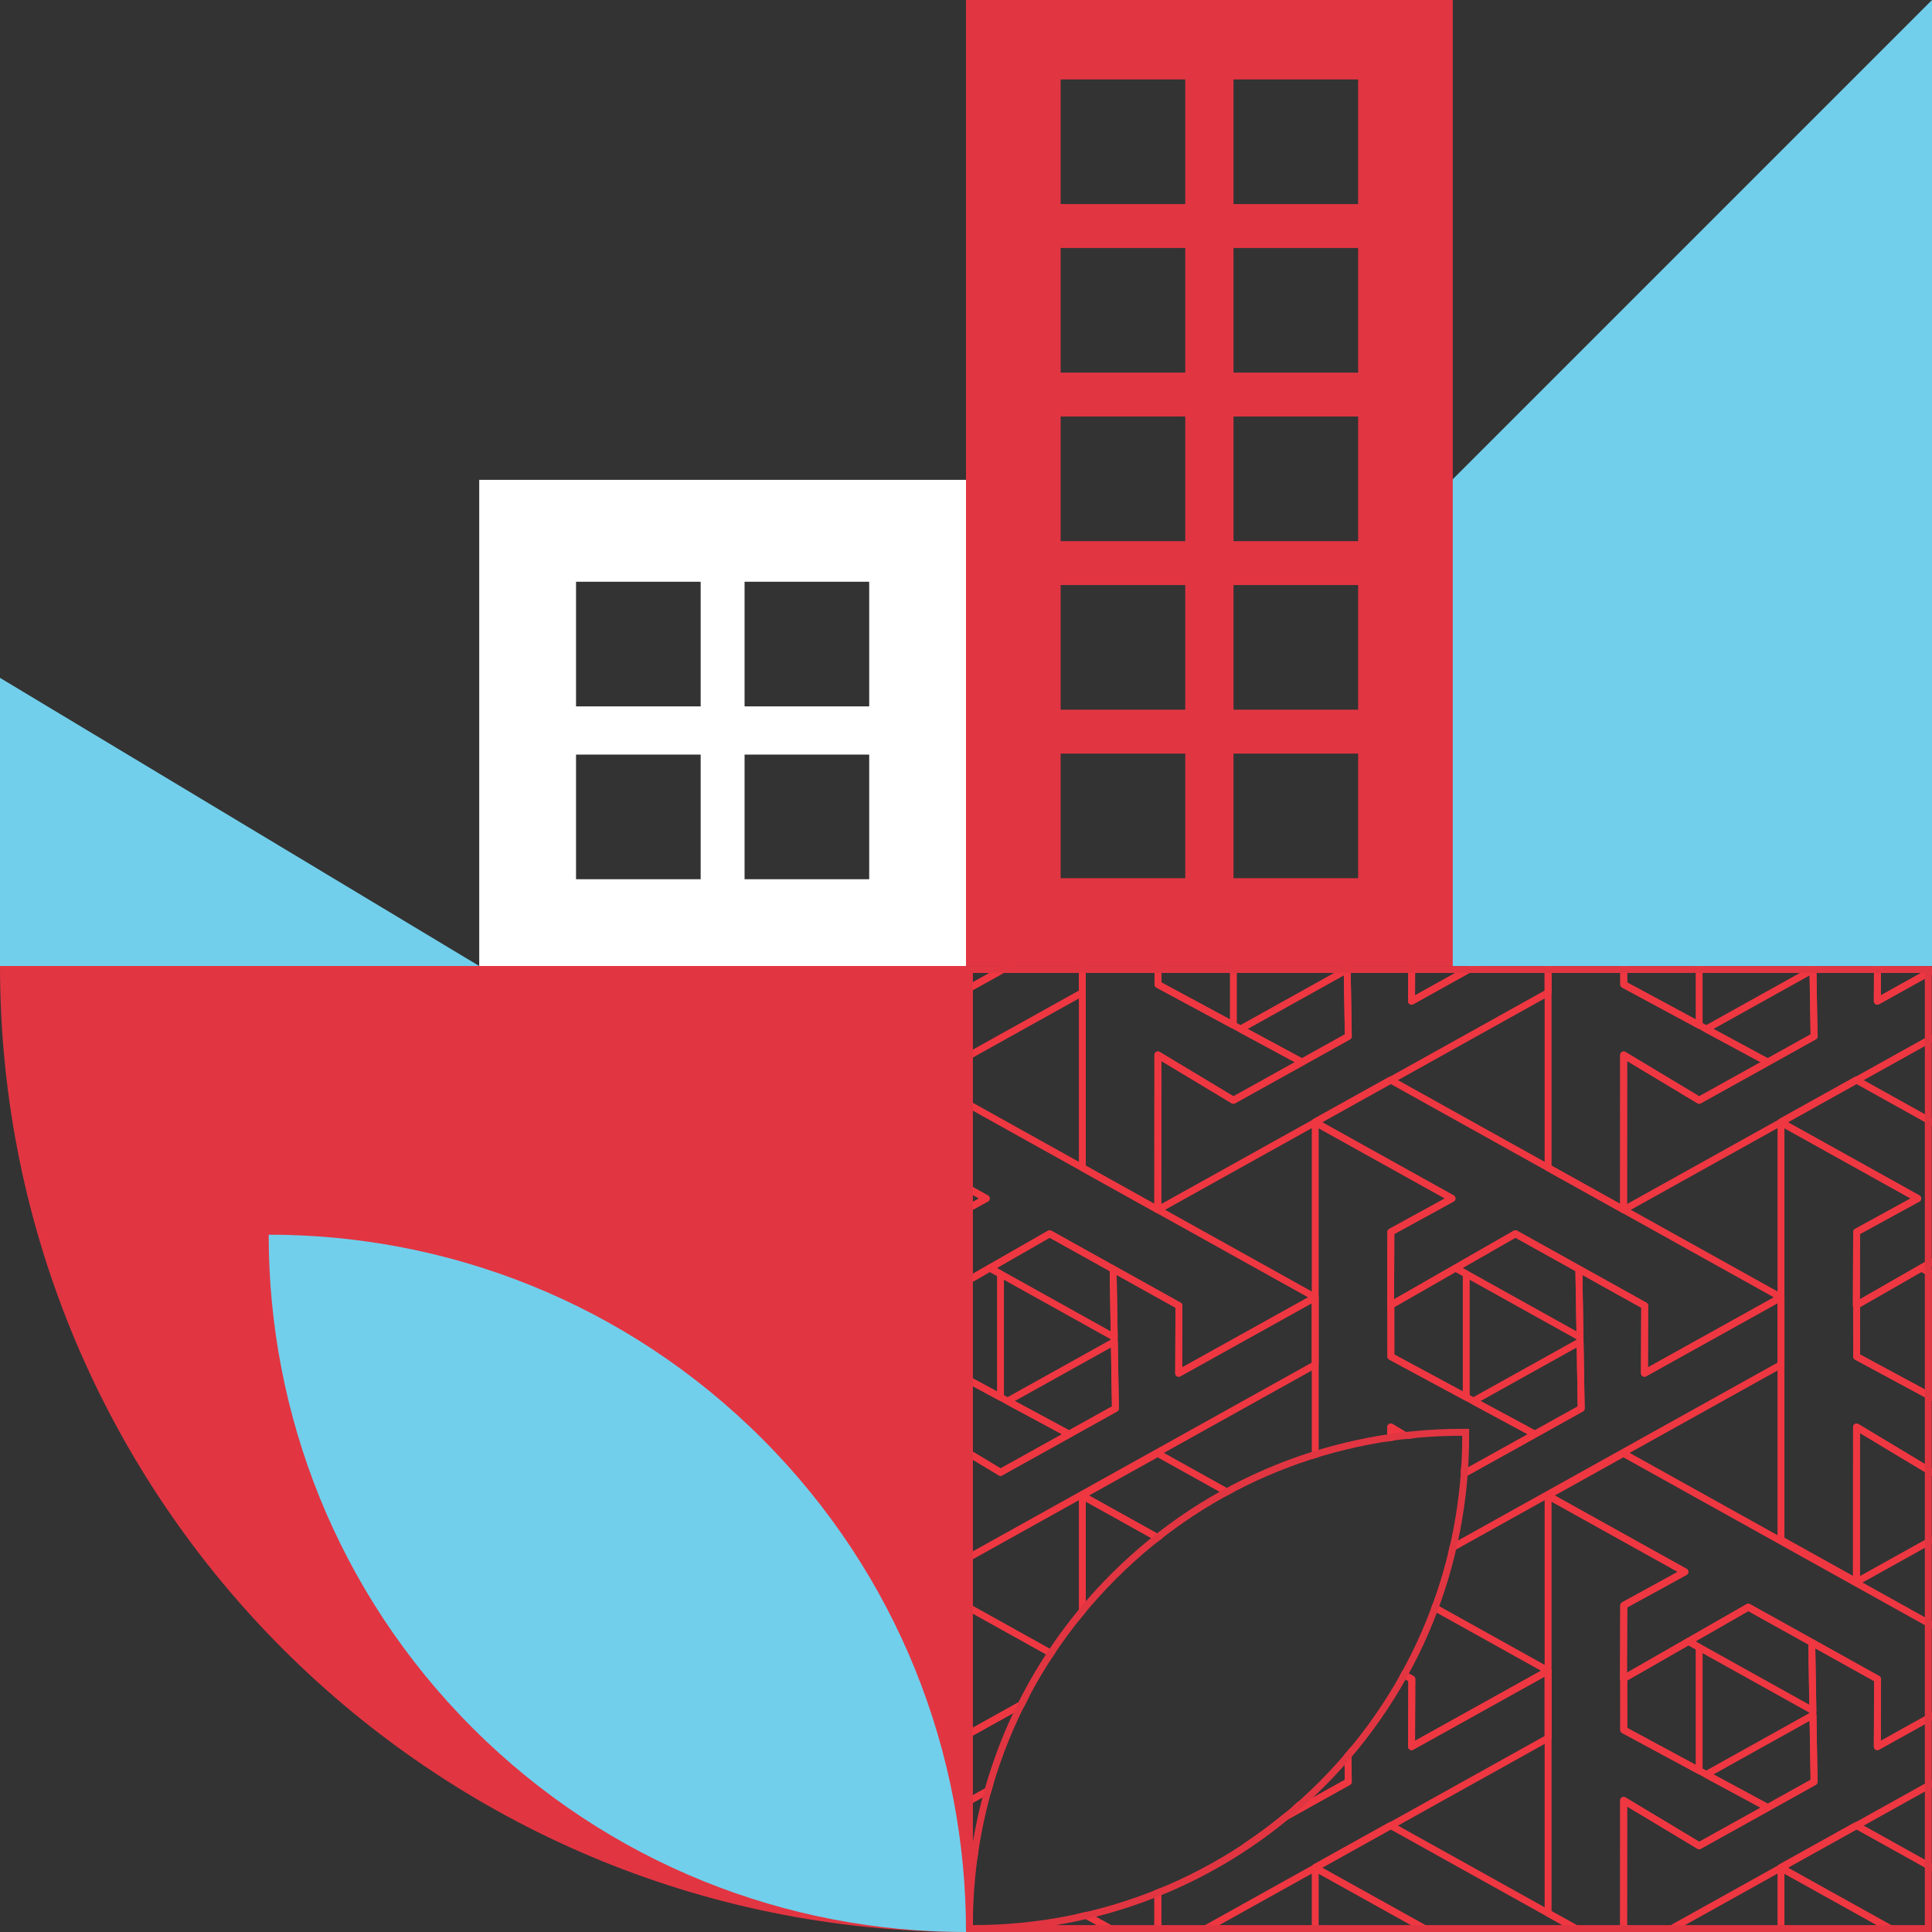 <?xml version="1.0" encoding="UTF-8" standalone="no"?>
<!DOCTYPE svg PUBLIC "-//W3C//DTD SVG 1.1//EN" "http://www.w3.org/Graphics/SVG/1.1/DTD/svg11.dtd">
<svg width="100%" height="100%" viewBox="0 0 280 280" version="1.1" xmlns="http://www.w3.org/2000/svg" xmlns:xlink="http://www.w3.org/1999/xlink" xml:space="preserve" xmlns:serif="http://www.serif.com/" style="fill-rule:evenodd;clip-rule:evenodd;stroke-linejoin:round;stroke-miterlimit:2;">
    <rect x="0" y="0" width="280" height="280" fill="#333333" stroke="none"/>
    <rect id="green-construction" x="0" y="0" width="280" height="280" style="fill:none;"/>
    <clipPath id="_clip1">
        <rect id="green-construction1" serif:id="green-construction" x="0" y="0" width="280" height="280"/>
    </clipPath>
    <g clip-path="url(#_clip1)">
        <path d="M280,140L280,0L210,70L210.018,140L280,140Z" style="fill:rgb(113,207,235);"/>
        <path d="M0,140L0,98.24L69.454,140L0,140Z" style="fill:rgb(113,207,235);"/>
        <path d="M-0,140L140,140L140,280C62.68,280 -0,217.32 -0,140Z" style="fill:rgb(226,53,66);"/>
        <path d="M210.546,-0L210.546,140L140,140L140,-0L210.546,-0ZM196.831,29.577L196.831,11.513L178.767,11.513L178.767,29.577L196.831,29.577ZM196.831,78.427L196.831,60.363L178.767,60.363L178.767,78.427L196.831,78.427ZM196.831,54.002L196.831,35.938L178.767,35.938L178.767,54.002L196.831,54.002ZM196.831,102.852L196.831,84.789L178.767,84.789L178.767,102.852L196.831,102.852ZM196.831,127.277L196.831,109.214L178.767,109.214L178.767,127.277L196.831,127.277ZM171.779,29.577L171.779,11.513L153.716,11.513L153.716,29.577L171.779,29.577ZM171.779,54.002L171.779,35.938L153.716,35.938L153.716,54.002L171.779,54.002ZM171.779,78.427L171.779,60.363L153.716,60.363L153.716,78.427L171.779,78.427ZM171.779,102.852L171.779,84.789L153.716,84.789L153.716,102.852L171.779,102.852ZM171.779,127.277L171.779,109.214L153.716,109.214L153.716,127.277L171.779,127.277Z" style="fill:rgb(226,53,66);"/>
        <path d="M140,69.543L140,140L69.454,140L69.454,69.543L140,69.543ZM101.546,84.31L83.482,84.31L83.482,102.374L101.546,102.374L101.546,84.31ZM125.971,84.31L107.908,84.31L107.908,102.374L125.971,102.374L125.971,84.31ZM101.546,109.361L83.482,109.361L83.482,127.425L101.546,127.425L101.546,109.361ZM125.971,109.361L107.908,109.361L107.908,127.425L125.971,127.425L125.971,109.361Z" style="fill:white;"/>
        <path d="M38.942,178.942C64.823,178.918 90.712,188.771 110.442,208.5C130.171,228.23 140.024,254.119 140,280C114.119,280.024 88.23,270.171 68.5,250.442C48.771,230.712 38.918,204.823 38.942,178.942Z" style="fill:rgb(113,207,235);"/>
        <path d="M279.964,140.006L279.964,280L140,280L140,140.006L279.964,140.006ZM211.92,208.08C193.758,208.063 175.589,214.977 161.743,228.823C147.898,242.669 140.983,260.837 141,279C159.163,279.017 177.331,272.102 191.177,258.257C205.023,244.411 211.937,226.242 211.92,208.08Z" style="fill:none;"/>
        <clipPath id="_clip2">
            <path d="M279.964,140.006L279.964,280L140,280L140,140.006L279.964,140.006ZM211.92,208.08C193.758,208.063 175.589,214.977 161.743,228.823C147.898,242.669 140.983,260.837 141,279C159.163,279.017 177.331,272.102 191.177,258.257C205.023,244.411 211.937,226.242 211.92,208.08Z"/>
        </clipPath>
        <g clip-path="url(#_clip2)">
            <g>
                <path d="M-25.819,11.874L-45.645,0.842L-45.632,0.767L-34.732,-5.3L21.857,26.205L2.068,37.209L2.106,27.413L-7.436,22.101L-7.436,22.104L-16.632,16.986L-34.72,27.35L-34.681,16.727L-25.819,11.874ZM-22.72,41.237L-7.259,32.628L-7.097,42.305L-13.812,46.039L-22.72,41.237Z" style="fill:none;stroke:rgb(239,55,66);stroke-width:1px;"/>
                <path d="M2.068,37.209L21.856,26.205L21.856,35.96L-34.707,67.452L-34.695,44.991L-23.754,51.567L-13.807,46.042L-13.812,46.039L-7.097,42.305L-7.436,22.101L2.107,27.413L2.068,37.209ZM-25.304,21.955L-23.754,22.819L-23.754,40.679L-34.68,34.789L-34.686,27.331L-25.304,21.955Z" style="fill:none;stroke:rgb(239,55,66);stroke-width:1px;"/>
                <path d="M7.932,65.797L-11.894,54.765L-11.881,54.69L-0.981,48.623L55.608,80.128L35.819,91.132L35.857,81.336L26.315,76.024L26.315,76.026L17.119,70.909L-0.969,81.273L-0.93,70.65L7.932,65.797ZM11.031,95.159L26.492,86.551L26.654,96.227L19.939,99.962L11.031,95.159Z" style="fill:none;stroke:rgb(239,55,66);stroke-width:1px;"/>
                <path d="M-0.944,98.914L-0.956,121.347L-11.894,115.257L-11.894,54.765L7.932,65.797L-0.929,70.65L-0.969,81.273L-0.935,81.254L-0.929,88.712L19.944,99.964L9.997,105.49L-0.944,98.914ZM26.481,85.911L8.454,75.874L17.119,70.909L26.315,76.026L26.481,85.911ZM-0.929,121.36L-0.929,121.362L-0.931,121.361L-0.929,121.36Z" style="fill:none;stroke:rgb(239,55,66);stroke-width:1px;"/>
                <path d="M35.819,91.131L55.607,80.128L55.607,89.883L-0.956,121.375L-0.944,98.914L9.997,105.49L19.944,99.964L19.939,99.962L26.654,96.227L26.315,76.024L35.858,81.336L35.819,91.131ZM8.447,75.878L9.997,76.742L9.997,94.602L-0.929,88.712L-0.935,81.254L8.447,75.878Z" style="fill:none;stroke:rgb(239,55,66);stroke-width:1px;"/>
                <path d="M41.683,11.874L21.857,0.842L21.87,0.767L32.77,-5.3L89.359,26.205L69.57,37.209L69.608,27.413L60.066,22.101L60.066,22.104L50.87,16.986L32.782,27.35L32.821,16.727L41.683,11.874ZM44.782,41.237L60.243,32.628L60.405,42.305L53.69,46.039L44.782,41.237Z" style="fill:none;stroke:rgb(239,55,66);stroke-width:1px;"/>
                <path d="M32.807,44.991L32.795,67.425L21.857,61.335L21.857,0.842L41.683,11.875L32.822,16.727L32.782,27.35L32.816,27.331L32.822,34.789L53.695,46.042L43.748,51.567L32.807,44.991ZM60.232,31.988L42.205,21.951L50.87,16.987L60.066,22.104L60.232,31.988ZM32.822,67.437L32.822,67.439L32.82,67.438L32.822,67.437Z" style="fill:none;stroke:rgb(239,55,66);stroke-width:1px;"/>
                <path d="M69.57,37.209L89.358,26.205L89.358,35.96L32.795,67.452L32.807,44.991L43.748,51.567L53.695,46.042L53.69,46.039L60.405,42.305L60.066,22.101L69.609,27.413L69.57,37.209ZM42.198,21.955L43.748,22.819L43.748,40.679L32.822,34.789L32.816,27.331L42.198,21.955Z" style="fill:none;stroke:rgb(239,55,66);stroke-width:1px;"/>
                <path d="M75.434,65.797L55.608,54.765L55.621,54.69L66.521,48.623L123.11,80.128L103.321,91.132L103.359,81.336L93.817,76.024L93.817,76.026L84.621,70.909L66.533,81.273L66.572,70.65L75.434,65.797ZM78.533,95.159L93.994,86.551L94.156,96.227L87.441,99.962L78.533,95.159Z" style="fill:none;stroke:rgb(239,55,66);stroke-width:1px;"/>
                <path d="M66.558,98.914L66.546,121.347L55.608,115.257L55.608,54.765L75.434,65.797L66.573,70.65L66.533,81.273L66.567,81.254L66.573,88.712L87.446,99.964L77.499,105.49L66.558,98.914ZM93.983,85.911L75.956,75.874L84.621,70.909L93.817,76.026L93.983,85.911ZM66.573,121.36L66.573,121.362L66.571,121.361L66.573,121.36Z" style="fill:none;stroke:rgb(239,55,66);stroke-width:1px;"/>
                <path d="M103.321,91.131L123.109,80.128L123.109,89.883L66.546,121.375L66.558,98.914L77.499,105.49L87.446,99.964L87.441,99.962L94.156,96.227L93.817,76.024L103.36,81.336L103.321,91.131ZM75.949,75.878L77.499,76.742L77.499,94.602L66.573,88.712L66.567,81.254L75.949,75.878Z" style="fill:none;stroke:rgb(239,55,66);stroke-width:1px;"/>
                <path d="M109.185,11.874L89.359,0.842L89.372,0.767L100.272,-5.3L156.861,26.205L137.072,37.209L137.11,27.413L127.568,22.101L127.568,22.104L118.372,16.986L100.284,27.35L100.323,16.727L109.185,11.874ZM112.284,41.237L127.745,32.628L127.907,42.305L121.192,46.039L112.284,41.237Z" style="fill:none;stroke:rgb(239,55,66);stroke-width:1px;"/>
                <path d="M100.309,44.991L100.297,67.425L89.359,61.335L89.359,0.842L109.185,11.875L100.324,16.727L100.284,27.35L100.318,27.331L100.324,34.789L121.197,46.042L111.25,51.567L100.309,44.991ZM127.734,31.988L109.707,21.951L118.372,16.987L127.568,22.104L127.734,31.988ZM100.324,67.437L100.324,67.439L100.322,67.438L100.324,67.437Z" style="fill:none;stroke:rgb(239,55,66);stroke-width:1px;"/>
                <path d="M137.072,37.209L156.86,26.205L156.86,35.96L100.297,67.452L100.309,44.991L111.25,51.567L121.197,46.042L121.192,46.039L127.907,42.305L127.568,22.101L137.111,27.413L137.072,37.209ZM109.7,21.955L111.25,22.819L111.25,40.679L100.324,34.789L100.318,27.331L109.7,21.955Z" style="fill:none;stroke:rgb(239,55,66);stroke-width:1px;"/>
                <path d="M142.936,65.797L123.11,54.765L123.123,54.69L134.023,48.623L190.612,80.128L170.822,91.132L170.861,81.336L161.319,76.024L161.319,76.026L152.123,70.909L134.035,81.273L134.074,70.65L142.936,65.797ZM146.035,95.159L161.496,86.551L161.658,96.227L154.943,99.962L146.035,95.159Z" style="fill:none;stroke:rgb(239,55,66);stroke-width:1px;"/>
                <path d="M134.06,98.914L134.048,121.347L123.11,115.257L123.11,54.765L142.936,65.797L134.074,70.65L134.035,81.273L134.069,81.254L134.075,88.712L154.948,99.964L145.001,105.49L134.06,98.914ZM161.485,85.911L143.458,75.874L152.123,70.909L161.319,76.026L161.485,85.911ZM134.075,121.36L134.075,121.362L134.073,121.361L134.075,121.36Z" style="fill:none;stroke:rgb(239,55,66);stroke-width:1px;"/>
                <path d="M170.822,91.131L190.611,80.128L190.611,89.883L134.048,121.375L134.06,98.914L145.001,105.49L154.948,99.964L154.943,99.962L161.658,96.227L161.319,76.024L170.862,81.336L170.822,91.131ZM143.451,75.878L145.001,76.742L145.001,94.602L134.075,88.712L134.069,81.254L143.451,75.878Z" style="fill:none;stroke:rgb(239,55,66);stroke-width:1px;"/>
                <path d="M176.687,11.874L156.861,0.842L156.874,0.767L167.774,-5.3L224.362,26.205L204.573,37.209L204.612,27.413L195.07,22.101L195.07,22.104L185.874,16.986L167.786,27.35L167.825,16.727L176.687,11.874ZM179.786,41.237L195.247,32.628L195.409,42.305L188.694,46.039L179.786,41.237Z" style="fill:none;stroke:rgb(239,55,66);stroke-width:1px;"/>
                <path d="M167.811,44.991L167.799,67.425L156.861,61.335L156.861,0.842L176.687,11.875L167.825,16.727L167.786,27.35L167.82,27.331L167.826,34.789L188.699,46.042L178.751,51.567L167.811,44.991ZM195.236,31.988L177.209,21.951L185.874,16.987L195.07,22.104L195.236,31.988ZM167.826,67.437L167.826,67.439L167.824,67.438L167.826,67.437Z" style="fill:none;stroke:rgb(239,55,66);stroke-width:1px;"/>
                <path d="M204.573,37.209L224.362,26.205L224.362,35.96L167.799,67.452L167.811,44.991L178.751,51.567L188.699,46.042L188.694,46.039L195.409,42.305L195.07,22.101L204.612,27.413L204.573,37.209ZM177.202,21.955L178.751,22.819L178.751,40.679L167.826,34.789L167.82,27.331L177.202,21.955Z" style="fill:none;stroke:rgb(239,55,66);stroke-width:1px;"/>
                <path d="M210.438,65.797L190.612,54.765L190.625,54.69L201.525,48.623L258.113,80.128L238.324,91.132L238.363,81.336L228.821,76.024L228.821,76.026L219.625,70.909L201.537,81.273L201.576,70.65L210.438,65.797ZM213.537,95.159L228.998,86.551L229.16,96.227L222.445,99.962L213.537,95.159Z" style="fill:none;stroke:rgb(239,55,66);stroke-width:1px;"/>
                <path d="M201.562,98.914L201.55,121.347L190.612,115.257L190.612,54.765L210.438,65.797L201.576,70.65L201.537,81.273L201.571,81.254L201.577,88.712L222.45,99.964L212.502,105.49L201.562,98.914ZM228.987,85.911L210.96,75.874L219.625,70.909L228.821,76.026L228.987,85.911ZM201.577,121.36L201.577,121.362L201.575,121.361L201.577,121.36Z" style="fill:none;stroke:rgb(239,55,66);stroke-width:1px;"/>
                <path d="M238.324,91.131L258.113,80.128L258.113,89.883L201.55,121.375L201.562,98.914L212.502,105.49L222.45,99.964L222.445,99.962L229.16,96.227L228.821,76.024L238.363,81.336L238.324,91.131ZM210.953,75.878L212.502,76.742L212.502,94.602L201.577,88.712L201.571,81.254L210.953,75.878Z" style="fill:none;stroke:rgb(239,55,66);stroke-width:1px;"/>
                <path d="M244.189,11.874L224.362,0.842L224.376,0.767L235.276,-5.3L291.864,26.205L272.075,37.209L272.114,27.413L262.572,22.101L262.572,22.104L253.376,16.986L235.288,27.35L235.327,16.727L244.189,11.874ZM247.288,41.237L262.749,32.628L262.911,42.305L256.196,46.039L247.288,41.237Z" style="fill:none;stroke:rgb(239,55,66);stroke-width:1px;"/>
                <path d="M235.313,44.991L235.301,67.425L224.362,61.335L224.362,0.842L244.189,11.875L235.327,16.727L235.288,27.35L235.322,27.331L235.327,34.789L256.201,46.042L246.253,51.567L235.313,44.991ZM262.738,31.988L244.711,21.951L253.376,16.987L262.572,22.104L262.738,31.988ZM235.328,67.437L235.328,67.439L235.326,67.438L235.328,67.437Z" style="fill:none;stroke:rgb(239,55,66);stroke-width:1px;"/>
                <path d="M272.075,37.209L291.864,26.205L291.864,35.96L235.301,67.452L235.313,44.991L246.253,51.567L256.201,46.042L256.196,46.039L262.911,42.305L262.572,22.101L272.114,27.413L272.075,37.209ZM244.704,21.955L246.253,22.819L246.253,40.679L235.327,34.789L235.322,27.331L244.704,21.955Z" style="fill:none;stroke:rgb(239,55,66);stroke-width:1px;"/>
                <path d="M277.94,65.797L258.113,54.765L258.127,54.69L269.027,48.623L325.615,80.128L305.826,91.132L305.865,81.336L296.323,76.024L296.323,76.026L287.127,70.909L269.039,81.273L269.078,70.65L277.94,65.797ZM281.039,95.159L296.5,86.551L296.662,96.227L289.947,99.962L281.039,95.159Z" style="fill:none;stroke:rgb(239,55,66);stroke-width:1px;"/>
                <path d="M269.064,98.914L269.052,121.347L258.113,115.257L258.113,54.765L277.94,65.797L269.078,70.65L269.039,81.273L269.073,81.254L269.078,88.712L289.952,99.964L280.004,105.49L269.064,98.914ZM296.489,85.911L278.462,75.874L287.127,70.909L296.323,76.026L296.489,85.911ZM269.079,121.36L269.079,121.362L269.077,121.361L269.079,121.36Z" style="fill:none;stroke:rgb(239,55,66);stroke-width:1px;"/>
                <path d="M305.826,91.131L325.615,80.128L325.615,89.883L269.052,121.375L269.064,98.914L280.004,105.49L289.952,99.964L289.947,99.962L296.662,96.227L296.323,76.024L305.865,81.336L305.826,91.131ZM278.455,75.878L280.004,76.742L280.004,94.602L269.078,88.712L269.073,81.254L278.455,75.878Z" style="fill:none;stroke:rgb(239,55,66);stroke-width:1px;"/>
                <path d="M-25.819,227.807L-45.645,216.775L-45.632,216.699L-34.732,210.633L21.857,242.137L2.068,253.141L2.106,243.346L-7.436,238.034L-7.436,238.036L-16.632,232.919L-34.72,243.283L-34.681,232.66L-25.819,227.807ZM-22.72,257.169L-7.259,248.561L-7.097,258.237L-13.812,261.972L-22.72,257.169Z" style="fill:none;stroke:rgb(239,55,66);stroke-width:1px;"/>
                <path d="M2.068,253.141L21.856,242.138L21.856,251.892L-34.707,283.385L-34.695,260.924L-23.754,267.5L-13.807,261.974L-13.812,261.971L-7.097,258.237L-7.436,238.034L2.107,243.346L2.068,253.141ZM-25.304,237.888L-23.754,238.752L-23.754,256.612L-34.68,250.721L-34.686,243.264L-25.304,237.888Z" style="fill:none;stroke:rgb(239,55,66);stroke-width:1px;"/>
                <path d="M7.932,281.73L-11.894,270.698L-11.881,270.622L-0.981,264.555L55.608,296.06L35.819,307.064L35.857,297.268L26.315,291.957L26.315,291.959L17.119,286.842L-0.969,297.206L-0.93,286.582L7.932,281.73ZM11.031,311.092L26.492,302.483L26.654,312.16L19.939,315.894L11.031,311.092Z" style="fill:none;stroke:rgb(239,55,66);stroke-width:1px;"/>
                <path d="M-0.944,314.846L-0.956,337.28L-11.894,331.19L-11.894,270.698L7.932,281.73L-0.929,286.582L-0.969,297.206L-0.935,297.186L-0.929,304.644L19.944,315.897L9.997,321.422L-0.944,314.846ZM26.481,301.843L8.454,291.806L17.119,286.842L26.315,291.959L26.481,301.843ZM-0.929,337.293L-0.929,337.295L-0.931,337.294L-0.929,337.293Z" style="fill:none;stroke:rgb(239,55,66);stroke-width:1px;"/>
                <path d="M41.683,227.807L21.857,216.775L21.87,216.699L32.77,210.633L89.359,242.137L69.57,253.141L69.608,243.346L60.066,238.034L60.066,238.036L50.87,232.919L32.782,243.283L32.821,232.66L41.683,227.807ZM44.782,257.169L60.243,248.561L60.405,258.237L53.69,261.972L44.782,257.169Z" style="fill:none;stroke:rgb(239,55,66);stroke-width:1px;"/>
                <path d="M32.807,260.924L32.795,283.357L21.857,277.267L21.857,216.775L41.683,227.807L32.822,232.66L32.782,243.283L32.816,243.264L32.822,250.722L53.695,261.974L43.748,267.5L32.807,260.924ZM60.232,247.92L42.205,237.884L50.87,232.919L60.066,238.036L60.232,247.92ZM32.822,283.37L32.822,283.372L32.82,283.371L32.822,283.37Z" style="fill:none;stroke:rgb(239,55,66);stroke-width:1px;"/>
                <path d="M69.57,253.141L89.358,242.138L89.358,251.892L32.795,283.385L32.807,260.924L43.748,267.5L53.695,261.974L53.69,261.971L60.405,258.237L60.066,238.034L69.609,243.346L69.57,253.141ZM42.198,237.888L43.748,238.752L43.748,256.612L32.822,250.721L32.816,243.264L42.198,237.888Z" style="fill:none;stroke:rgb(239,55,66);stroke-width:1px;"/>
                <path d="M75.434,281.73L55.608,270.698L55.621,270.622L66.521,264.555L123.11,296.06L103.321,307.064L103.359,297.268L93.817,291.957L93.817,291.959L84.621,286.842L66.533,297.206L66.572,286.582L75.434,281.73ZM78.533,311.092L93.994,302.483L94.156,312.16L87.441,315.894L78.533,311.092Z" style="fill:none;stroke:rgb(239,55,66);stroke-width:1px;"/>
                <path d="M66.558,314.846L66.546,337.28L55.608,331.19L55.608,270.698L75.434,281.73L66.573,286.582L66.533,297.206L66.567,297.186L66.573,304.644L87.446,315.897L77.499,321.422L66.558,314.846ZM93.983,301.843L75.956,291.806L84.621,286.842L93.817,291.959L93.983,301.843ZM66.573,337.293L66.573,337.295L66.571,337.294L66.573,337.293Z" style="fill:none;stroke:rgb(239,55,66);stroke-width:1px;"/>
                <path d="M109.185,227.807L89.359,216.775L89.372,216.699L100.272,210.633L156.861,242.137L137.072,253.141L137.11,243.346L127.568,238.034L127.568,238.036L118.372,232.919L100.284,243.283L100.323,232.66L109.185,227.807ZM112.284,257.169L127.745,248.561L127.907,258.237L121.192,261.972L112.284,257.169Z" style="fill:none;stroke:rgb(239,55,66);stroke-width:1px;"/>
                <path d="M100.309,260.924L100.297,283.357L89.359,277.267L89.359,216.775L109.185,227.807L100.324,232.66L100.284,243.283L100.318,243.264L100.324,250.722L121.197,261.974L111.25,267.5L100.309,260.924ZM127.734,247.92L109.707,237.884L118.372,232.919L127.568,238.036L127.734,247.92ZM100.324,283.37L100.324,283.372L100.322,283.371L100.324,283.37Z" style="fill:none;stroke:rgb(239,55,66);stroke-width:1px;"/>
                <path d="M137.072,253.141L156.86,242.138L156.86,251.892L100.297,283.385L100.309,260.924L111.25,267.5L121.197,261.974L121.192,261.971L127.907,258.237L127.568,238.034L137.111,243.346L137.072,253.141ZM109.7,237.888L111.25,238.752L111.25,256.612L100.324,250.721L100.318,243.264L109.7,237.888Z" style="fill:none;stroke:rgb(239,55,66);stroke-width:1px;"/>
                <path d="M142.936,281.73L123.11,270.698L123.123,270.622L134.023,264.555L190.612,296.06L170.822,307.064L170.861,297.268L161.319,291.957L161.319,291.959L152.123,286.842L134.035,297.206L134.074,286.582L142.936,281.73ZM146.035,311.092L161.496,302.483L161.658,312.16L154.943,315.894L146.035,311.092Z" style="fill:none;stroke:rgb(239,55,66);stroke-width:1px;"/>
                <path d="M134.06,314.846L134.048,337.28L123.11,331.19L123.11,270.698L142.936,281.73L134.074,286.582L134.035,297.206L134.069,297.186L134.075,304.644L154.948,315.897L145.001,321.422L134.06,314.846ZM161.485,301.843L143.458,291.806L152.123,286.842L161.319,291.959L161.485,301.843ZM134.075,337.293L134.075,337.295L134.073,337.294L134.075,337.293Z" style="fill:none;stroke:rgb(239,55,66);stroke-width:1px;"/>
                <path d="M176.687,227.807L156.861,216.775L156.874,216.699L167.774,210.633L224.362,242.137L204.573,253.141L204.612,243.346L195.07,238.034L195.07,238.036L185.874,232.919L167.786,243.283L167.825,232.66L176.687,227.807ZM179.786,257.169L195.247,248.561L195.409,258.237L188.694,261.972L179.786,257.169Z" style="fill:none;stroke:rgb(239,55,66);stroke-width:1px;"/>
                <path d="M167.811,260.924L167.799,283.357L156.861,277.267L156.861,216.775L176.687,227.807L167.825,232.66L167.786,243.283L167.82,243.264L167.826,250.722L188.699,261.974L178.751,267.5L167.811,260.924ZM195.236,247.92L177.209,237.884L185.874,232.919L195.07,238.036L195.236,247.92ZM167.826,283.37L167.826,283.372L167.824,283.371L167.826,283.37Z" style="fill:none;stroke:rgb(239,55,66);stroke-width:1px;"/>
                <path d="M204.573,253.141L224.362,242.138L224.362,251.892L167.799,283.385L167.811,260.924L178.751,267.5L188.699,261.974L188.694,261.971L195.409,258.237L195.07,238.034L204.612,243.346L204.573,253.141ZM177.202,237.888L178.751,238.752L178.751,256.612L167.826,250.721L167.82,243.264L177.202,237.888Z" style="fill:none;stroke:rgb(239,55,66);stroke-width:1px;"/>
                <path d="M210.438,281.73L190.612,270.698L190.625,270.622L201.525,264.555L258.113,296.06L238.324,307.064L238.363,297.268L228.821,291.957L228.821,291.959L219.625,286.842L201.537,297.206L201.576,286.582L210.438,281.73ZM213.537,311.092L228.998,302.483L229.16,312.16L222.445,315.894L213.537,311.092Z" style="fill:none;stroke:rgb(239,55,66);stroke-width:1px;"/>
                <path d="M201.562,314.846L201.55,337.28L190.612,331.19L190.612,270.698L210.438,281.73L201.576,286.582L201.537,297.206L201.571,297.186L201.577,304.644L222.45,315.897L212.502,321.422L201.562,314.846ZM228.987,301.843L210.96,291.806L219.625,286.842L228.821,291.959L228.987,301.843ZM201.577,337.293L201.577,337.295L201.575,337.294L201.577,337.293Z" style="fill:none;stroke:rgb(239,55,66);stroke-width:1px;"/>
                <path d="M244.189,227.807L224.362,216.775L224.376,216.699L235.276,210.633L291.864,242.137L272.075,253.141L272.114,243.346L262.572,238.034L262.572,238.036L253.376,232.919L235.288,243.283L235.327,232.66L244.189,227.807ZM247.288,257.169L262.749,248.561L262.911,258.237L256.196,261.972L247.288,257.169Z" style="fill:none;stroke:rgb(239,55,66);stroke-width:1px;"/>
                <path d="M235.313,260.924L235.301,283.357L224.362,277.267L224.362,216.775L244.189,227.807L235.327,232.66L235.288,243.283L235.322,243.264L235.327,250.722L256.201,261.974L246.253,267.5L235.313,260.924ZM262.738,247.92L244.711,237.884L253.376,232.919L262.572,238.036L262.738,247.92ZM235.328,283.37L235.328,283.372L235.326,283.371L235.328,283.37Z" style="fill:none;stroke:rgb(239,55,66);stroke-width:1px;"/>
                <path d="M272.075,253.141L291.864,242.138L291.864,251.892L235.301,283.385L235.313,260.924L246.253,267.5L256.201,261.974L256.196,261.971L262.911,258.237L262.572,238.034L272.114,243.346L272.075,253.141ZM244.704,237.888L246.253,238.752L246.253,256.612L235.327,250.721L235.322,243.264L244.704,237.888Z" style="fill:none;stroke:rgb(239,55,66);stroke-width:1px;"/>
                <path d="M277.94,281.73L258.113,270.698L258.127,270.622L269.027,264.555L325.615,296.06L305.826,307.064L305.865,297.268L296.323,291.957L296.323,291.959L287.127,286.842L269.039,297.206L269.078,286.582L277.94,281.73ZM281.039,311.092L296.5,302.483L296.662,312.16L289.947,315.894L281.039,311.092Z" style="fill:none;stroke:rgb(239,55,66);stroke-width:1px;"/>
                <path d="M269.064,314.846L269.052,337.28L258.113,331.19L258.113,270.698L277.94,281.73L269.078,286.582L269.039,297.206L269.073,297.186L269.078,304.644L289.952,315.897L280.004,321.422L269.064,314.846ZM296.489,301.843L278.462,291.806L287.127,286.842L296.323,291.959L296.489,301.843ZM269.079,337.293L269.079,337.295L269.077,337.294L269.079,337.293Z" style="fill:none;stroke:rgb(239,55,66);stroke-width:1px;"/>
                <path d="M-25.819,119.768L-45.645,108.736L-45.632,108.661L-34.732,102.594L21.857,134.099L2.068,145.103L2.106,135.307L-7.436,129.995L-7.436,129.998L-16.632,124.88L-34.72,135.244L-34.681,124.621L-25.819,119.768ZM-22.72,149.131L-7.259,140.522L-7.097,150.199L-13.812,153.933L-22.72,149.131Z" style="fill:none;stroke:rgb(239,55,66);stroke-width:1px;"/>
                <path d="M2.068,145.103L21.856,134.099L21.856,143.854L-34.707,175.346L-34.695,152.885L-23.754,159.461L-13.807,153.936L-13.812,153.933L-7.097,150.199L-7.436,129.995L2.107,135.307L2.068,145.103ZM-25.304,129.849L-23.754,130.713L-23.754,148.573L-34.68,142.683L-34.686,135.225L-25.304,129.849Z" style="fill:none;stroke:rgb(239,55,66);stroke-width:1px;"/>
                <path d="M7.932,173.691L-11.894,162.659L-11.881,162.583L-0.981,156.517L55.608,188.021L35.819,199.026L35.857,189.23L26.315,183.918L26.315,183.92L17.119,178.803L-0.969,189.167L-0.93,178.544L7.932,173.691ZM11.031,203.053L26.492,194.445L26.654,204.121L19.939,207.856L11.031,203.053Z" style="fill:none;stroke:rgb(239,55,66);stroke-width:1px;"/>
                <path d="M-0.944,206.808L-0.956,229.241L-11.894,223.151L-11.894,162.659L7.932,173.691L-0.929,178.544L-0.969,189.167L-0.935,189.148L-0.929,196.606L19.944,207.858L9.997,213.384L-0.944,206.808ZM26.481,193.804L8.454,183.768L17.119,178.803L26.315,183.92L26.481,193.804ZM-0.929,229.254L-0.929,229.256L-0.931,229.255L-0.929,229.254Z" style="fill:none;stroke:rgb(239,55,66);stroke-width:1px;"/>
                <path d="M35.819,199.025L55.607,188.022L55.607,197.777L-0.956,229.269L-0.944,206.808L9.997,213.384L19.944,207.858L19.939,207.856L26.654,204.121L26.315,183.918L35.858,189.23L35.819,199.025ZM8.447,183.772L9.997,184.636L9.997,202.496L-0.929,196.606L-0.935,189.148L8.447,183.772Z" style="fill:none;stroke:rgb(239,55,66);stroke-width:1px;"/>
                <path d="M41.683,119.768L21.857,108.736L21.87,108.661L32.77,102.594L89.359,134.099L69.57,145.103L69.608,135.307L60.066,129.995L60.066,129.998L50.87,124.88L32.782,135.244L32.821,124.621L41.683,119.768ZM44.782,149.131L60.243,140.522L60.405,150.199L53.69,153.933L44.782,149.131Z" style="fill:none;stroke:rgb(239,55,66);stroke-width:1px;"/>
                <path d="M32.807,152.885L32.795,175.318L21.857,169.229L21.857,108.736L41.683,119.768L32.822,124.621L32.782,135.244L32.816,135.225L32.822,142.683L53.695,153.936L43.748,159.461L32.807,152.885ZM60.232,139.882L42.205,129.845L50.87,124.88L60.066,129.998L60.232,139.882ZM32.822,175.331L32.822,175.333L32.82,175.332L32.822,175.331Z" style="fill:none;stroke:rgb(239,55,66);stroke-width:1px;"/>
                <path d="M69.57,145.103L89.358,134.099L89.358,143.854L32.795,175.346L32.807,152.885L43.748,159.461L53.695,153.936L53.69,153.933L60.405,150.199L60.066,129.995L69.609,135.307L69.57,145.103ZM42.198,129.849L43.748,130.713L43.748,148.573L32.822,142.683L32.816,135.225L42.198,129.849Z" style="fill:none;stroke:rgb(239,55,66);stroke-width:1px;"/>
                <path d="M75.434,173.691L55.608,162.659L55.621,162.583L66.521,156.517L123.11,188.021L103.321,199.026L103.359,189.23L93.817,183.918L93.817,183.92L84.621,178.803L66.533,189.167L66.572,178.544L75.434,173.691ZM78.533,203.053L93.994,194.445L94.156,204.121L87.441,207.856L78.533,203.053Z" style="fill:none;stroke:rgb(239,55,66);stroke-width:1px;"/>
                <path d="M66.558,206.808L66.546,229.241L55.608,223.151L55.608,162.659L75.434,173.691L66.573,178.544L66.533,189.167L66.567,189.148L66.573,196.606L87.446,207.858L77.499,213.384L66.558,206.808ZM93.983,193.804L75.956,183.768L84.621,178.803L93.817,183.92L93.983,193.804ZM66.573,229.254L66.573,229.256L66.571,229.255L66.573,229.254Z" style="fill:none;stroke:rgb(239,55,66);stroke-width:1px;"/>
                <path d="M103.321,199.025L123.109,188.022L123.109,197.777L66.546,229.269L66.558,206.808L77.499,213.384L87.446,207.858L87.441,207.856L94.156,204.121L93.817,183.918L103.36,189.23L103.321,199.025ZM75.949,183.772L77.499,184.636L77.499,202.496L66.573,196.606L66.567,189.148L75.949,183.772Z" style="fill:none;stroke:rgb(239,55,66);stroke-width:1px;"/>
                <path d="M109.185,119.768L89.359,108.736L89.372,108.661L100.272,102.594L156.861,134.099L137.072,145.103L137.11,135.307L127.568,129.995L127.568,129.998L118.372,124.88L100.284,135.244L100.323,124.621L109.185,119.768ZM112.284,149.131L127.745,140.522L127.907,150.199L121.192,153.933L112.284,149.131Z" style="fill:none;stroke:rgb(239,55,66);stroke-width:1px;"/>
                <path d="M100.309,152.885L100.297,175.318L89.359,169.229L89.359,108.736L109.185,119.768L100.324,124.621L100.284,135.244L100.318,135.225L100.324,142.683L121.197,153.936L111.25,159.461L100.309,152.885ZM127.734,139.882L109.707,129.845L118.372,124.88L127.568,129.998L127.734,139.882ZM100.324,175.331L100.324,175.333L100.322,175.332L100.324,175.331Z" style="fill:none;stroke:rgb(239,55,66);stroke-width:1px;"/>
                <path d="M137.072,145.103L156.86,134.099L156.86,143.854L100.297,175.346L100.309,152.885L111.25,159.461L121.197,153.936L121.192,153.933L127.907,150.199L127.568,129.995L137.111,135.307L137.072,145.103ZM109.7,129.849L111.25,130.713L111.25,148.573L100.324,142.683L100.318,135.225L109.7,129.849Z" style="fill:none;stroke:rgb(239,55,66);stroke-width:1px;"/>
                <path d="M142.936,173.691L123.11,162.659L123.123,162.583L134.023,156.517L190.612,188.021L170.822,199.026L170.861,189.23L161.319,183.918L161.319,183.92L152.123,178.803L134.035,189.167L134.074,178.544L142.936,173.691ZM146.035,203.053L161.496,194.445L161.658,204.121L154.943,207.856L146.035,203.053Z" style="fill:none;stroke:rgb(239,55,66);stroke-width:1px;"/>
                <path d="M134.06,206.808L134.048,229.241L123.11,223.151L123.11,162.659L142.936,173.691L134.074,178.544L134.035,189.167L134.069,189.148L134.075,196.606L154.948,207.858L145.001,213.384L134.06,206.808ZM161.485,193.804L143.458,183.768L152.123,178.803L161.319,183.92L161.485,193.804ZM134.075,229.254L134.075,229.256L134.073,229.255L134.075,229.254Z" style="fill:none;stroke:rgb(239,55,66);stroke-width:1px;"/>
                <path d="M170.822,199.025L190.611,188.022L190.611,197.777L134.048,229.269L134.06,206.808L145.001,213.384L154.948,207.858L154.943,207.856L161.658,204.121L161.319,183.918L170.862,189.23L170.822,199.025ZM143.451,183.772L145.001,184.636L145.001,202.496L134.075,196.606L134.069,189.148L143.451,183.772Z" style="fill:none;stroke:rgb(239,55,66);stroke-width:1px;"/>
                <path d="M176.687,119.768L156.861,108.736L156.874,108.661L167.774,102.594L224.362,134.099L204.573,145.103L204.612,135.307L195.07,129.995L195.07,129.998L185.874,124.88L167.786,135.244L167.825,124.621L176.687,119.768ZM179.786,149.131L195.247,140.522L195.409,150.199L188.694,153.933L179.786,149.131Z" style="fill:none;stroke:rgb(239,55,66);stroke-width:1px;"/>
                <path d="M167.811,152.885L167.799,175.318L156.861,169.229L156.861,108.736L176.687,119.768L167.825,124.621L167.786,135.244L167.82,135.225L167.826,142.683L188.699,153.936L178.751,159.461L167.811,152.885ZM195.236,139.882L177.209,129.845L185.874,124.88L195.07,129.998L195.236,139.882ZM167.826,175.331L167.826,175.333L167.824,175.332L167.826,175.331Z" style="fill:none;stroke:rgb(239,55,66);stroke-width:1px;"/>
                <path d="M204.573,145.103L224.362,134.099L224.362,143.854L167.799,175.346L167.811,152.885L178.751,159.461L188.699,153.936L188.694,153.933L195.409,150.199L195.07,129.995L204.612,135.307L204.573,145.103ZM177.202,129.849L178.751,130.713L178.751,148.573L167.826,142.683L167.82,135.225L177.202,129.849Z" style="fill:none;stroke:rgb(239,55,66);stroke-width:1px;"/>
                <path d="M210.438,173.691L190.612,162.659L190.625,162.583L201.525,156.517L258.113,188.021L238.324,199.026L238.363,189.23L228.821,183.918L228.821,183.92L219.625,178.803L201.537,189.167L201.576,178.544L210.438,173.691ZM213.537,203.053L228.998,194.445L229.16,204.121L222.445,207.856L213.537,203.053Z" style="fill:none;stroke:rgb(239,55,66);stroke-width:1px;"/>
                <path d="M201.562,206.808L201.55,229.241L190.612,223.151L190.612,162.659L210.438,173.691L201.576,178.544L201.537,189.167L201.571,189.148L201.577,196.606L222.45,207.858L212.502,213.384L201.562,206.808ZM228.987,193.804L210.96,183.768L219.625,178.803L228.821,183.92L228.987,193.804ZM201.577,229.254L201.577,229.256L201.575,229.255L201.577,229.254Z" style="fill:none;stroke:rgb(239,55,66);stroke-width:1px;"/>
                <path d="M238.324,199.025L258.113,188.022L258.113,197.777L201.55,229.269L201.562,206.808L212.502,213.384L222.45,207.858L222.445,207.856L229.16,204.121L228.821,183.918L238.363,189.23L238.324,199.025ZM210.953,183.772L212.502,184.636L212.502,202.496L201.577,196.606L201.571,189.148L210.953,183.772Z" style="fill:none;stroke:rgb(239,55,66);stroke-width:1px;"/>
                <path d="M244.189,119.768L224.362,108.736L224.376,108.661L235.276,102.594L291.864,134.099L272.075,145.103L272.114,135.307L262.572,129.995L262.572,129.998L253.376,124.88L235.288,135.244L235.327,124.621L244.189,119.768ZM247.288,149.131L262.749,140.522L262.911,150.199L256.196,153.933L247.288,149.131Z" style="fill:none;stroke:rgb(239,55,66);stroke-width:1px;"/>
                <path d="M235.313,152.885L235.301,175.318L224.362,169.229L224.362,108.736L244.189,119.768L235.327,124.621L235.288,135.244L235.322,135.225L235.327,142.683L256.201,153.936L246.253,159.461L235.313,152.885ZM262.738,139.882L244.711,129.845L253.376,124.88L262.572,129.998L262.738,139.882ZM235.328,175.331L235.328,175.333L235.326,175.332L235.328,175.331Z" style="fill:none;stroke:rgb(239,55,66);stroke-width:1px;"/>
                <path d="M272.075,145.103L291.864,134.099L291.864,143.854L235.301,175.346L235.313,152.885L246.253,159.461L256.201,153.936L256.196,153.933L262.911,150.199L262.572,129.995L272.114,135.307L272.075,145.103ZM244.704,129.849L246.253,130.713L246.253,148.573L235.327,142.683L235.322,135.225L244.704,129.849Z" style="fill:none;stroke:rgb(239,55,66);stroke-width:1px;"/>
                <path d="M277.94,173.691L258.113,162.659L258.127,162.583L269.027,156.517L325.615,188.021L305.826,199.026L305.865,189.23L296.323,183.918L296.323,183.92L287.127,178.803L269.039,189.167L269.078,178.544L277.94,173.691ZM281.039,203.053L296.5,194.445L296.662,204.121L289.947,207.856L281.039,203.053Z" style="fill:none;stroke:rgb(239,55,66);stroke-width:1px;"/>
                <path d="M269.064,206.808L269.052,229.241L258.113,223.151L258.113,162.659L277.94,173.691L269.078,178.544L269.039,189.167L269.073,189.148L269.078,196.606L289.952,207.858L280.004,213.384L269.064,206.808ZM296.489,193.804L278.462,183.768L287.127,178.803L296.323,183.92L296.489,193.804ZM269.079,229.254L269.079,229.256L269.077,229.255L269.079,229.254Z" style="fill:none;stroke:rgb(239,55,66);stroke-width:1px;"/>
                <path d="M305.826,199.025L325.615,188.022L325.615,197.777L269.052,229.269L269.064,206.808L280.004,213.384L289.952,207.858L289.947,207.856L296.662,204.121L296.323,183.918L305.865,189.23L305.826,199.025ZM278.455,183.772L280.004,184.636L280.004,202.496L269.078,196.606L269.073,189.148L278.455,183.772Z" style="fill:none;stroke:rgb(239,55,66);stroke-width:1px;"/>
            </g>
        </g>
        <path d="M279.964,140.006L279.964,280L140,280L140,140.006L279.964,140.006ZM141,266.946C143.391,252.723 150.07,239.082 161.036,228.116C175.077,214.075 193.502,207.062 211.921,207.08L212.92,207.08L212.92,208.079C212.938,226.498 205.925,244.923 191.884,258.964C180.918,269.93 167.277,276.609 153.054,279L278.964,279L278.964,141.006L141,141.006L141,266.946ZM211.92,208.08C193.758,208.063 175.589,214.977 161.743,228.823C147.898,242.669 140.983,260.837 141,279C159.163,279.017 177.331,272.102 191.177,258.257C205.023,244.411 211.937,226.242 211.92,208.08Z" style="fill:rgb(226,53,66);"/>
    </g>
</svg>
